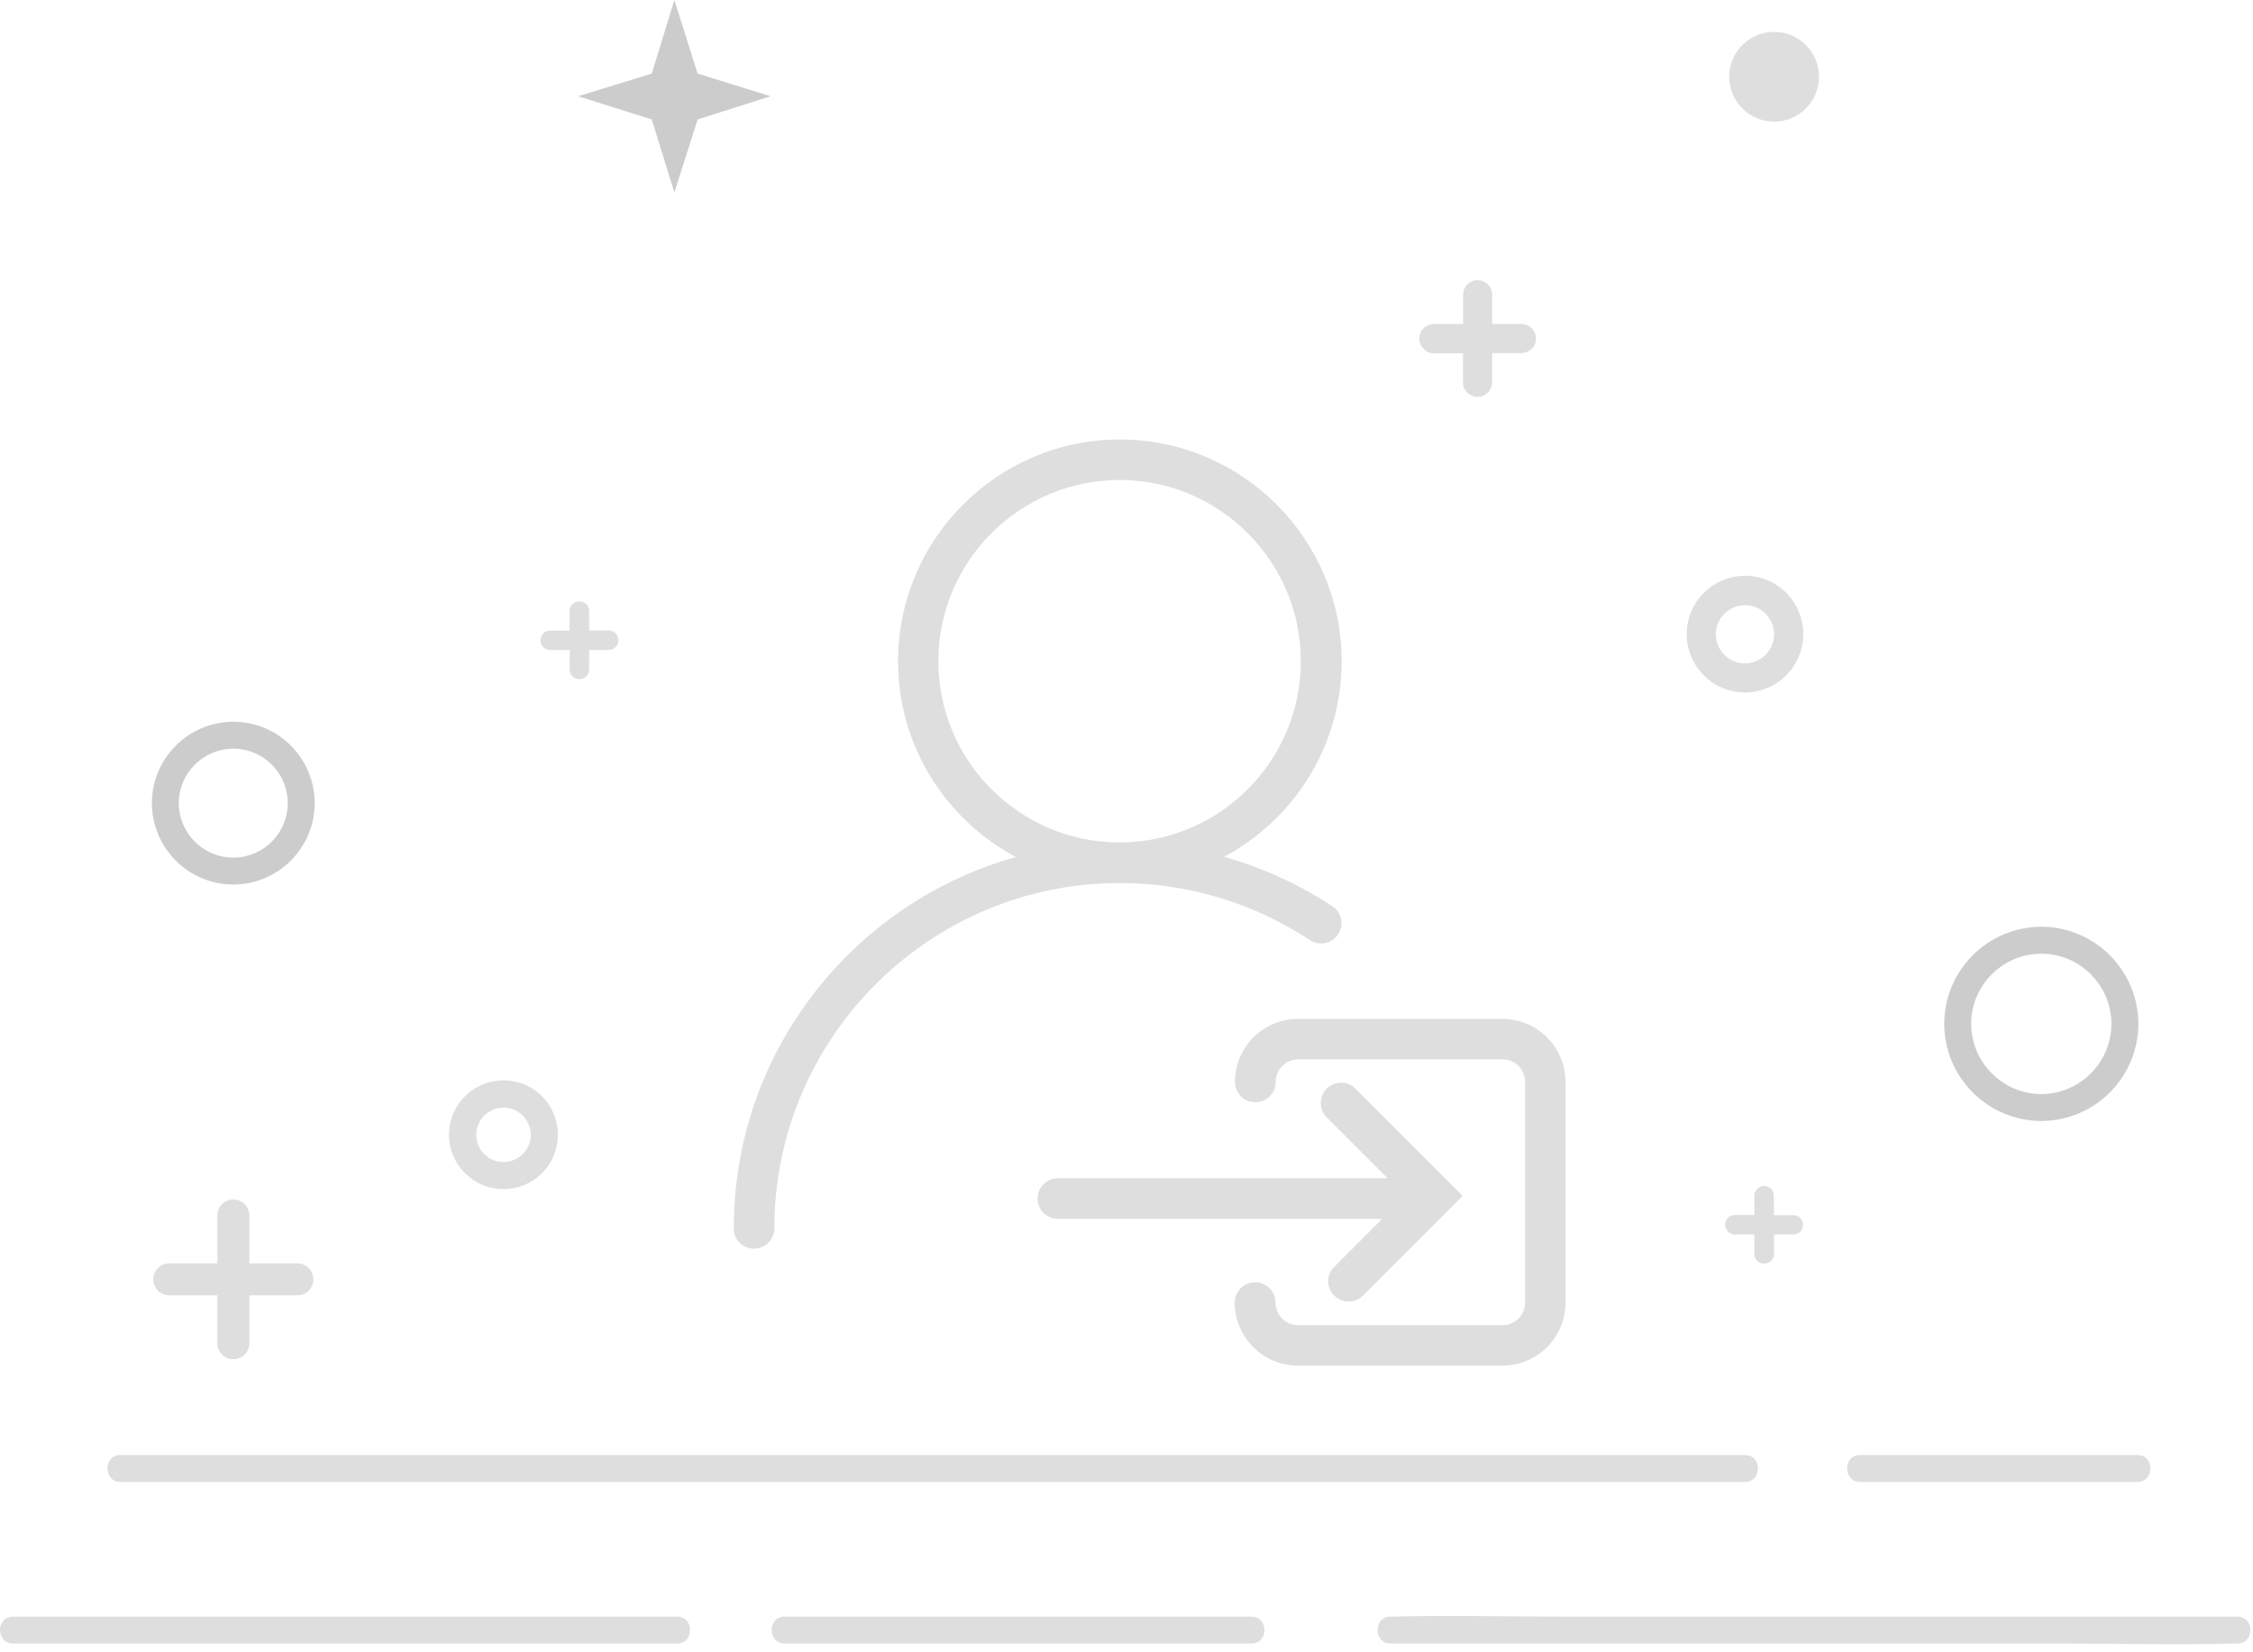 <svg width="251" height="184" viewBox="0 0 251 184" fill="none" xmlns="http://www.w3.org/2000/svg">
<g id="&#230;&#156;&#170;&#231;&#153;&#187;&#229;&#189;&#149;" clip-path="url(#clip0_2667_2444)">
<g id="&#229;&#155;&#190;&#229;&#177;&#130; 1">
<g id="Group">
<path id="Vector" d="M33.13 140.74H27.78V135.4C27.78 134.41 26.98 133.62 25.99 133.62C25 133.62 24.21 134.42 24.21 135.4V140.74H18.86C17.87 140.74 17.08 141.54 17.07 142.52C17.08 143.51 17.88 144.3 18.86 144.3H24.21V149.64C24.21 150.63 25.01 151.42 25.99 151.42C26.97 151.42 27.77 150.63 27.78 149.64V144.3H33.12C34.11 144.3 34.91 143.5 34.91 142.52C34.91 141.54 34.11 140.74 33.13 140.74Z" fill="#DEDEDE"/>
<path id="Vector_2" d="M25.99 97.04C21.82 97.03 18.44 93.65 18.42 89.47C18.43 85.3 21.81 81.92 25.99 81.9C30.17 81.91 33.55 85.29 33.56 89.47C33.55 93.64 30.17 97.03 25.99 97.04Z" stroke="#CCCCCC" stroke-width="3" stroke-miterlimit="10"/>
<path id="Vector_3" d="M227.42 123.38C222.28 123.36 218.12 119.2 218.1 114.06C218.11 108.92 222.28 104.76 227.41 104.74C232.55 104.75 236.71 108.92 236.73 114.06C236.71 119.2 232.55 123.36 227.41 123.38H227.42Z" stroke="#CCCCCC" stroke-width="3" stroke-miterlimit="10"/>
<path id="Vector_4" d="M77.72 13.31L75.13 21.44L72.61 13.31L64.41 10.72L72.61 8.2L75.13 0L77.72 8.2L85.85 10.72L77.72 13.31Z" fill="#CCCCCC"/>
<path id="Vector_5" d="M197.65 13.55C200.411 13.55 202.65 11.311 202.65 8.55C202.65 5.788 200.411 3.55 197.65 3.55C194.888 3.55 192.65 5.788 192.65 8.55C192.65 11.311 194.888 13.55 197.65 13.55Z" fill="#DEDEDE"/>
<path id="Vector_6" d="M13.42 165.09H194.4C196.33 165.09 196.33 162.09 194.4 162.09H13.42C11.49 162.09 11.49 165.09 13.42 165.09Z" fill="#DEDEDE"/>
<path id="Vector_7" d="M1.45 183.09H75.43C77.36 183.09 77.36 180.09 75.43 180.09H1.45C-0.48 180.09 -0.48 183.09 1.45 183.09Z" fill="#DEDEDE"/>
<path id="Vector_8" d="M87.42 183.09H139.42C141.35 183.09 141.35 180.09 139.42 180.09H87.42C85.49 180.09 85.49 183.09 87.42 183.09Z" fill="#DEDEDE"/>
<path id="Vector_9" d="M207.23 165.09H238.12C240.05 165.09 240.05 162.09 238.12 162.09H207.23C205.3 162.09 205.3 165.09 207.23 165.09Z" fill="#DEDEDE"/>
<path id="Vector_10" d="M154.92 183.09H229.6C236.03 183.09 242.49 183.26 248.92 183.09C249.03 183.09 249.15 183.09 249.26 183.09C251.19 183.09 251.19 180.09 249.26 180.09H173.86C167.66 180.09 161.43 179.92 155.24 180.09C155.13 180.09 155.02 180.09 154.92 180.09C152.99 180.09 152.99 183.09 154.92 183.09Z" fill="#DEDEDE"/>
<path id="Vector_11" d="M61.28 72.41H63.47V74.6C63.47 74.89 63.59 75.16 63.79 75.36C63.99 75.56 64.28 75.66 64.55 75.66C65.14 75.66 65.63 75.19 65.64 74.6V72.41H67.83C68.42 72.41 68.89 71.92 68.89 71.32C68.89 70.72 68.42 70.24 67.83 70.23H65.64V68.06C65.64 67.47 65.15 67 64.55 67C63.95 67 63.47 67.47 63.46 68.06V70.25H61.27C60.68 70.25 60.21 70.74 60.21 71.34C60.23 71.93 60.7 72.42 61.29 72.42L61.28 72.41ZM199.83 135.37H197.62V133.18C197.62 132.89 197.5 132.62 197.3 132.42C197.1 132.22 196.83 132.12 196.54 132.12C195.95 132.12 195.46 132.59 195.45 133.18V135.35H193.26C192.97 135.35 192.7 135.47 192.5 135.67C192.3 135.87 192.2 136.14 192.2 136.43C192.2 137.02 192.69 137.52 193.26 137.52H195.45V139.71C195.45 140.3 195.92 140.77 196.54 140.77C197.13 140.77 197.62 140.3 197.63 139.71V137.52H199.82C200.41 137.52 200.88 137.05 200.88 136.43C200.88 135.87 200.41 135.39 199.82 135.37H199.83ZM159.76 39.36H162.99V42.58C162.97 43.02 163.14 43.42 163.46 43.72C163.76 44.02 164.18 44.21 164.62 44.21C165.51 44.21 166.24 43.47 166.24 42.56V39.33H169.47C170.38 39.33 171.12 38.61 171.12 37.71C171.12 36.81 170.38 36.09 169.47 36.09H166.24V32.86C166.24 31.95 165.52 31.21 164.62 31.21C163.72 31.21 163 31.95 163 32.86V36.09H159.77C158.86 36.09 158.12 36.81 158.12 37.71C158.12 38.15 158.29 38.55 158.61 38.85C158.9 39.19 159.32 39.36 159.75 39.36H159.76ZM56.09 120.35C53.92 120.35 51.93 121.51 50.84 123.38C49.75 125.25 49.75 127.57 50.84 129.44C51.92 131.31 53.92 132.47 56.09 132.47C59.44 132.47 62.17 129.76 62.15 126.39C62.15 124.79 61.51 123.24 60.38 122.1C59.24 120.99 57.7 120.35 56.09 120.35ZM58.72 127.93C58.18 128.87 57.17 129.45 56.09 129.45C54.42 129.45 53.06 128.1 53.06 126.42C53.06 124.74 54.42 123.39 56.09 123.39C57.17 123.39 58.18 123.96 58.72 124.91C59.28 125.85 59.28 127 58.72 127.94V127.93ZM194.4 77.14C196.12 77.14 197.78 76.45 199 75.24C200.21 74.01 200.9 72.36 200.9 70.64C200.9 68.92 200.21 67.27 199 66.04C197.79 64.83 196.14 64.14 194.4 64.14C192.08 64.14 189.94 65.39 188.78 67.39C187.62 69.39 187.62 71.87 188.78 73.89C189.94 75.89 192.08 77.14 194.4 77.14ZM194.4 67.41C195.56 67.41 196.62 68.03 197.21 69.03C197.8 70.04 197.8 71.27 197.21 72.28C196.62 73.29 195.56 73.9 194.4 73.9C192.62 73.9 191.15 72.44 191.15 70.67C191.15 68.9 192.61 67.42 194.4 67.42V67.41Z" fill="#DEDEDE"/>
<path id="Vector_12" d="M81.73 136.84C81.73 138.09 82.74 139.1 84 139.1C85.26 139.1 86.27 138.09 86.27 136.84C86.27 115.63 103.53 98.37 124.74 98.37C132.32 98.37 139.64 100.58 145.94 104.73C146.98 105.42 148.4 105.13 149.07 104.09C149.76 103.05 149.48 101.65 148.44 100.96C144.7 98.49 140.63 96.65 136.37 95.45C144.15 91.29 149.47 83.08 149.47 73.67C149.47 60.05 138.39 48.96 124.76 48.96C111.13 48.96 100.05 60.04 100.05 73.67C100.05 83.11 105.37 91.31 113.18 95.47C95.07 100.54 81.75 117.14 81.75 136.83L81.73 136.84ZM104.54 73.66C104.54 62.53 113.6 53.47 124.73 53.47C135.86 53.47 144.92 62.53 144.92 73.66C144.92 84.79 135.86 93.85 124.73 93.85C113.6 93.85 104.54 84.79 104.54 73.66Z" fill="#DEDEDE"/>
<path id="Vector_13" d="M137.58 120.53C137.58 121.78 138.59 122.79 139.85 122.79C141.11 122.79 142.12 121.78 142.12 120.53C142.12 119.15 143.25 118.02 144.61 118.02H167.42C168.8 118.02 169.91 119.15 169.91 120.53V145.11C169.91 146.49 168.78 147.62 167.42 147.62H144.59C143.21 147.62 142.1 146.49 142.1 145.11C142.1 143.86 141.09 142.85 139.83 142.85C138.57 142.85 137.56 143.86 137.56 145.11C137.56 148.98 140.71 152.13 144.58 152.13H167.39C171.26 152.13 174.41 148.98 174.41 145.11V120.53C174.41 116.66 171.26 113.51 167.39 113.51H144.6C140.73 113.51 137.58 116.66 137.58 120.53Z" fill="#DEDEDE"/>
<path id="Vector_14" d="M115.59 133.52C115.59 134.77 116.6 135.78 117.86 135.78H153.99L148.64 141.13C147.75 142.02 147.75 143.45 148.64 144.33C149.08 144.77 149.67 144.99 150.24 144.99C150.81 144.99 151.4 144.77 151.84 144.33L162.95 133.22L151.01 121.28C150.12 120.39 148.69 120.39 147.81 121.28C146.92 122.16 146.92 123.6 147.81 124.48L154.58 131.25H117.88C116.6 131.27 115.59 132.28 115.59 133.52Z" fill="#DEDEDE"/>
</g>
</g>
</g>
<defs>
<clipPath id="clip0_2667_2444">
<rect width="250.72" height="183.16" fill="white"/>
</clipPath>
</defs>
</svg>

